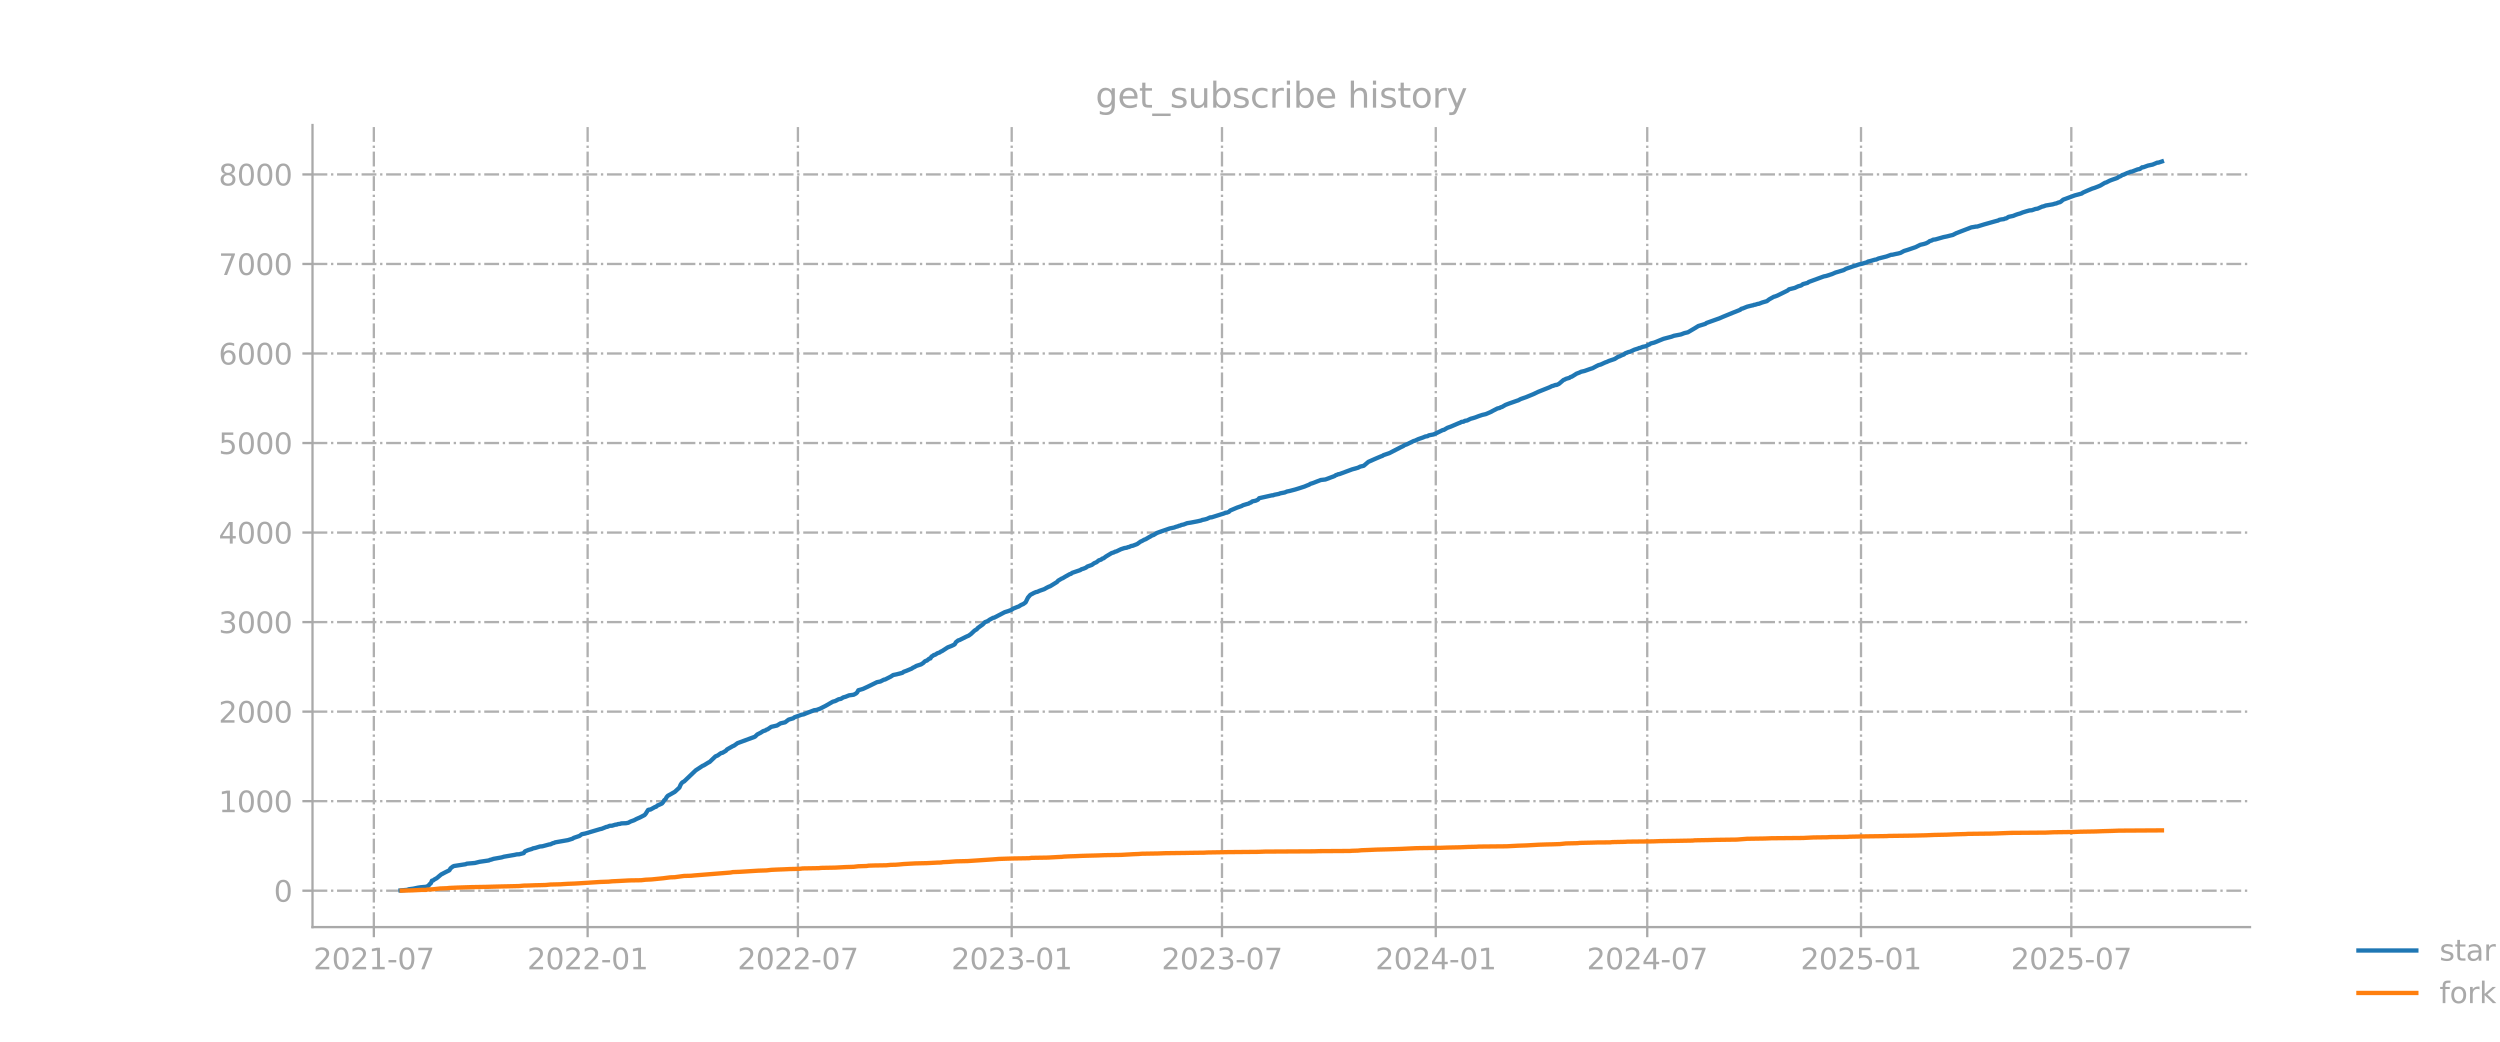 <?xml version="1.0" encoding="utf-8" standalone="no"?>
<!DOCTYPE svg PUBLIC "-//W3C//DTD SVG 1.1//EN"
  "http://www.w3.org/Graphics/SVG/1.1/DTD/svg11.dtd">
<svg xmlns:xlink="http://www.w3.org/1999/xlink" width="864pt" height="360pt" viewBox="0 0 864 360" xmlns="http://www.w3.org/2000/svg" version="1.1">
 <defs>
  <style type="text/css">*{stroke-linejoin: round; stroke-linecap: butt}</style>
 </defs>
 <g id="figure_1">
  <g id="patch_1">
   <path d="M 0 360 
L 864 360 
L 864 0 
L 0 0 
L 0 360 
z
" style="fill: none; opacity: 0"/>
  </g>
  <g id="axes_1">
   <g id="patch_2">
    <path d="M 108 320.4 
L 777.6 320.4 
L 777.6 43.2 
L 108 43.2 
L 108 320.4 
z
" style="fill: none; opacity: 0"/>
   </g>
   <g id="matplotlib.axis_1">
    <g id="xtick_1">
     <g id="line2d_1">
      <path d="M 129.201 320.4 
L 129.201 43.2 
" clip-path="url(#pd877fe8c77)" style="fill: none; stroke-dasharray: 5.12,1.28,0.8,1.28; stroke-dashoffset: 0; stroke: #b0b0b0; stroke-width: 0.8"/>
     </g>
     <g id="line2d_2">
      <defs>
       <path id="mc9169c71c5" d="M 0 0 
L 0 3.5 
" style="stroke: #a9a9a9; stroke-width: 0.8"/>
      </defs>
      <g>
       <use xlink:href="#mc9169c71c5" x="129.201" y="320.4" style="fill: #a9a9a9; stroke: #a9a9a9; stroke-width: 0.8"/>
      </g>
     </g>
     <g id="text_1">
      <!-- 2021-07 -->
      <g style="fill: #a9a9a9" transform="translate(108.31 334.998) scale(0.1 -0.1)">
       <defs>
        <path id="DejaVuSans-32" d="M 1228 531 
L 3431 531 
L 3431 0 
L 469 0 
L 469 531 
Q 828 903 1448 1529 
Q 2069 2156 2228 2338 
Q 2531 2678 2651 2914 
Q 2772 3150 2772 3378 
Q 2772 3750 2511 3984 
Q 2250 4219 1831 4219 
Q 1534 4219 1204 4116 
Q 875 4013 500 3803 
L 500 4441 
Q 881 4594 1212 4672 
Q 1544 4750 1819 4750 
Q 2544 4750 2975 4387 
Q 3406 4025 3406 3419 
Q 3406 3131 3298 2873 
Q 3191 2616 2906 2266 
Q 2828 2175 2409 1742 
Q 1991 1309 1228 531 
z
" transform="scale(0.016)"/>
        <path id="DejaVuSans-30" d="M 2034 4250 
Q 1547 4250 1301 3770 
Q 1056 3291 1056 2328 
Q 1056 1369 1301 889 
Q 1547 409 2034 409 
Q 2525 409 2770 889 
Q 3016 1369 3016 2328 
Q 3016 3291 2770 3770 
Q 2525 4250 2034 4250 
z
M 2034 4750 
Q 2819 4750 3233 4129 
Q 3647 3509 3647 2328 
Q 3647 1150 3233 529 
Q 2819 -91 2034 -91 
Q 1250 -91 836 529 
Q 422 1150 422 2328 
Q 422 3509 836 4129 
Q 1250 4750 2034 4750 
z
" transform="scale(0.016)"/>
        <path id="DejaVuSans-31" d="M 794 531 
L 1825 531 
L 1825 4091 
L 703 3866 
L 703 4441 
L 1819 4666 
L 2450 4666 
L 2450 531 
L 3481 531 
L 3481 0 
L 794 0 
L 794 531 
z
" transform="scale(0.016)"/>
        <path id="DejaVuSans-2d" d="M 313 2009 
L 1997 2009 
L 1997 1497 
L 313 1497 
L 313 2009 
z
" transform="scale(0.016)"/>
        <path id="DejaVuSans-37" d="M 525 4666 
L 3525 4666 
L 3525 4397 
L 1831 0 
L 1172 0 
L 2766 4134 
L 525 4134 
L 525 4666 
z
" transform="scale(0.016)"/>
       </defs>
       <use xlink:href="#DejaVuSans-32"/>
       <use xlink:href="#DejaVuSans-30" transform="translate(63.623 0)"/>
       <use xlink:href="#DejaVuSans-32" transform="translate(127.246 0)"/>
       <use xlink:href="#DejaVuSans-31" transform="translate(190.869 0)"/>
       <use xlink:href="#DejaVuSans-2d" transform="translate(254.492 0)"/>
       <use xlink:href="#DejaVuSans-30" transform="translate(290.576 0)"/>
       <use xlink:href="#DejaVuSans-37" transform="translate(354.199 0)"/>
      </g>
     </g>
    </g>
    <g id="xtick_2">
     <g id="line2d_3">
      <path d="M 203.084 320.4 
L 203.084 43.2 
" clip-path="url(#pd877fe8c77)" style="fill: none; stroke-dasharray: 5.12,1.28,0.8,1.28; stroke-dashoffset: 0; stroke: #b0b0b0; stroke-width: 0.8"/>
     </g>
     <g id="line2d_4">
      <g>
       <use xlink:href="#mc9169c71c5" x="203.084" y="320.4" style="fill: #a9a9a9; stroke: #a9a9a9; stroke-width: 0.8"/>
      </g>
     </g>
     <g id="text_2">
      <!-- 2022-01 -->
      <g style="fill: #a9a9a9" transform="translate(182.192 334.998) scale(0.1 -0.1)">
       <use xlink:href="#DejaVuSans-32"/>
       <use xlink:href="#DejaVuSans-30" transform="translate(63.623 0)"/>
       <use xlink:href="#DejaVuSans-32" transform="translate(127.246 0)"/>
       <use xlink:href="#DejaVuSans-32" transform="translate(190.869 0)"/>
       <use xlink:href="#DejaVuSans-2d" transform="translate(254.492 0)"/>
       <use xlink:href="#DejaVuSans-30" transform="translate(290.576 0)"/>
       <use xlink:href="#DejaVuSans-31" transform="translate(354.199 0)"/>
      </g>
     </g>
    </g>
    <g id="xtick_3">
     <g id="line2d_5">
      <path d="M 275.761 320.4 
L 275.761 43.2 
" clip-path="url(#pd877fe8c77)" style="fill: none; stroke-dasharray: 5.12,1.28,0.8,1.28; stroke-dashoffset: 0; stroke: #b0b0b0; stroke-width: 0.8"/>
     </g>
     <g id="line2d_6">
      <g>
       <use xlink:href="#mc9169c71c5" x="275.761" y="320.4" style="fill: #a9a9a9; stroke: #a9a9a9; stroke-width: 0.8"/>
      </g>
     </g>
     <g id="text_3">
      <!-- 2022-07 -->
      <g style="fill: #a9a9a9" transform="translate(254.87 334.998) scale(0.1 -0.1)">
       <use xlink:href="#DejaVuSans-32"/>
       <use xlink:href="#DejaVuSans-30" transform="translate(63.623 0)"/>
       <use xlink:href="#DejaVuSans-32" transform="translate(127.246 0)"/>
       <use xlink:href="#DejaVuSans-32" transform="translate(190.869 0)"/>
       <use xlink:href="#DejaVuSans-2d" transform="translate(254.492 0)"/>
       <use xlink:href="#DejaVuSans-30" transform="translate(290.576 0)"/>
       <use xlink:href="#DejaVuSans-37" transform="translate(354.199 0)"/>
      </g>
     </g>
    </g>
    <g id="xtick_4">
     <g id="line2d_7">
      <path d="M 349.644 320.4 
L 349.644 43.2 
" clip-path="url(#pd877fe8c77)" style="fill: none; stroke-dasharray: 5.12,1.28,0.8,1.28; stroke-dashoffset: 0; stroke: #b0b0b0; stroke-width: 0.8"/>
     </g>
     <g id="line2d_8">
      <g>
       <use xlink:href="#mc9169c71c5" x="349.644" y="320.4" style="fill: #a9a9a9; stroke: #a9a9a9; stroke-width: 0.8"/>
      </g>
     </g>
     <g id="text_4">
      <!-- 2023-01 -->
      <g style="fill: #a9a9a9" transform="translate(328.752 334.998) scale(0.1 -0.1)">
       <defs>
        <path id="DejaVuSans-33" d="M 2597 2516 
Q 3050 2419 3304 2112 
Q 3559 1806 3559 1356 
Q 3559 666 3084 287 
Q 2609 -91 1734 -91 
Q 1441 -91 1130 -33 
Q 819 25 488 141 
L 488 750 
Q 750 597 1062 519 
Q 1375 441 1716 441 
Q 2309 441 2620 675 
Q 2931 909 2931 1356 
Q 2931 1769 2642 2001 
Q 2353 2234 1838 2234 
L 1294 2234 
L 1294 2753 
L 1863 2753 
Q 2328 2753 2575 2939 
Q 2822 3125 2822 3475 
Q 2822 3834 2567 4026 
Q 2313 4219 1838 4219 
Q 1578 4219 1281 4162 
Q 984 4106 628 3988 
L 628 4550 
Q 988 4650 1302 4700 
Q 1616 4750 1894 4750 
Q 2613 4750 3031 4423 
Q 3450 4097 3450 3541 
Q 3450 3153 3228 2886 
Q 3006 2619 2597 2516 
z
" transform="scale(0.016)"/>
       </defs>
       <use xlink:href="#DejaVuSans-32"/>
       <use xlink:href="#DejaVuSans-30" transform="translate(63.623 0)"/>
       <use xlink:href="#DejaVuSans-32" transform="translate(127.246 0)"/>
       <use xlink:href="#DejaVuSans-33" transform="translate(190.869 0)"/>
       <use xlink:href="#DejaVuSans-2d" transform="translate(254.492 0)"/>
       <use xlink:href="#DejaVuSans-30" transform="translate(290.576 0)"/>
       <use xlink:href="#DejaVuSans-31" transform="translate(354.199 0)"/>
      </g>
     </g>
    </g>
    <g id="xtick_5">
     <g id="line2d_9">
      <path d="M 422.322 320.4 
L 422.322 43.2 
" clip-path="url(#pd877fe8c77)" style="fill: none; stroke-dasharray: 5.12,1.28,0.8,1.28; stroke-dashoffset: 0; stroke: #b0b0b0; stroke-width: 0.8"/>
     </g>
     <g id="line2d_10">
      <g>
       <use xlink:href="#mc9169c71c5" x="422.322" y="320.4" style="fill: #a9a9a9; stroke: #a9a9a9; stroke-width: 0.8"/>
      </g>
     </g>
     <g id="text_5">
      <!-- 2023-07 -->
      <g style="fill: #a9a9a9" transform="translate(401.43 334.998) scale(0.1 -0.1)">
       <use xlink:href="#DejaVuSans-32"/>
       <use xlink:href="#DejaVuSans-30" transform="translate(63.623 0)"/>
       <use xlink:href="#DejaVuSans-32" transform="translate(127.246 0)"/>
       <use xlink:href="#DejaVuSans-33" transform="translate(190.869 0)"/>
       <use xlink:href="#DejaVuSans-2d" transform="translate(254.492 0)"/>
       <use xlink:href="#DejaVuSans-30" transform="translate(290.576 0)"/>
       <use xlink:href="#DejaVuSans-37" transform="translate(354.199 0)"/>
      </g>
     </g>
    </g>
    <g id="xtick_6">
     <g id="line2d_11">
      <path d="M 496.204 320.4 
L 496.204 43.2 
" clip-path="url(#pd877fe8c77)" style="fill: none; stroke-dasharray: 5.12,1.28,0.8,1.28; stroke-dashoffset: 0; stroke: #b0b0b0; stroke-width: 0.8"/>
     </g>
     <g id="line2d_12">
      <g>
       <use xlink:href="#mc9169c71c5" x="496.204" y="320.4" style="fill: #a9a9a9; stroke: #a9a9a9; stroke-width: 0.8"/>
      </g>
     </g>
     <g id="text_6">
      <!-- 2024-01 -->
      <g style="fill: #a9a9a9" transform="translate(475.313 334.998) scale(0.1 -0.1)">
       <defs>
        <path id="DejaVuSans-34" d="M 2419 4116 
L 825 1625 
L 2419 1625 
L 2419 4116 
z
M 2253 4666 
L 3047 4666 
L 3047 1625 
L 3713 1625 
L 3713 1100 
L 3047 1100 
L 3047 0 
L 2419 0 
L 2419 1100 
L 313 1100 
L 313 1709 
L 2253 4666 
z
" transform="scale(0.016)"/>
       </defs>
       <use xlink:href="#DejaVuSans-32"/>
       <use xlink:href="#DejaVuSans-30" transform="translate(63.623 0)"/>
       <use xlink:href="#DejaVuSans-32" transform="translate(127.246 0)"/>
       <use xlink:href="#DejaVuSans-34" transform="translate(190.869 0)"/>
       <use xlink:href="#DejaVuSans-2d" transform="translate(254.492 0)"/>
       <use xlink:href="#DejaVuSans-30" transform="translate(290.576 0)"/>
       <use xlink:href="#DejaVuSans-31" transform="translate(354.199 0)"/>
      </g>
     </g>
    </g>
    <g id="xtick_7">
     <g id="line2d_13">
      <path d="M 569.284 320.4 
L 569.284 43.2 
" clip-path="url(#pd877fe8c77)" style="fill: none; stroke-dasharray: 5.12,1.28,0.8,1.28; stroke-dashoffset: 0; stroke: #b0b0b0; stroke-width: 0.8"/>
     </g>
     <g id="line2d_14">
      <g>
       <use xlink:href="#mc9169c71c5" x="569.284" y="320.4" style="fill: #a9a9a9; stroke: #a9a9a9; stroke-width: 0.8"/>
      </g>
     </g>
     <g id="text_7">
      <!-- 2024-07 -->
      <g style="fill: #a9a9a9" transform="translate(548.392 334.998) scale(0.1 -0.1)">
       <use xlink:href="#DejaVuSans-32"/>
       <use xlink:href="#DejaVuSans-30" transform="translate(63.623 0)"/>
       <use xlink:href="#DejaVuSans-32" transform="translate(127.246 0)"/>
       <use xlink:href="#DejaVuSans-34" transform="translate(190.869 0)"/>
       <use xlink:href="#DejaVuSans-2d" transform="translate(254.492 0)"/>
       <use xlink:href="#DejaVuSans-30" transform="translate(290.576 0)"/>
       <use xlink:href="#DejaVuSans-37" transform="translate(354.199 0)"/>
      </g>
     </g>
    </g>
    <g id="xtick_8">
     <g id="line2d_15">
      <path d="M 643.166 320.4 
L 643.166 43.2 
" clip-path="url(#pd877fe8c77)" style="fill: none; stroke-dasharray: 5.12,1.28,0.8,1.28; stroke-dashoffset: 0; stroke: #b0b0b0; stroke-width: 0.8"/>
     </g>
     <g id="line2d_16">
      <g>
       <use xlink:href="#mc9169c71c5" x="643.166" y="320.4" style="fill: #a9a9a9; stroke: #a9a9a9; stroke-width: 0.8"/>
      </g>
     </g>
     <g id="text_8">
      <!-- 2025-01 -->
      <g style="fill: #a9a9a9" transform="translate(622.275 334.998) scale(0.1 -0.1)">
       <defs>
        <path id="DejaVuSans-35" d="M 691 4666 
L 3169 4666 
L 3169 4134 
L 1269 4134 
L 1269 2991 
Q 1406 3038 1543 3061 
Q 1681 3084 1819 3084 
Q 2600 3084 3056 2656 
Q 3513 2228 3513 1497 
Q 3513 744 3044 326 
Q 2575 -91 1722 -91 
Q 1428 -91 1123 -41 
Q 819 9 494 109 
L 494 744 
Q 775 591 1075 516 
Q 1375 441 1709 441 
Q 2250 441 2565 725 
Q 2881 1009 2881 1497 
Q 2881 1984 2565 2268 
Q 2250 2553 1709 2553 
Q 1456 2553 1204 2497 
Q 953 2441 691 2322 
L 691 4666 
z
" transform="scale(0.016)"/>
       </defs>
       <use xlink:href="#DejaVuSans-32"/>
       <use xlink:href="#DejaVuSans-30" transform="translate(63.623 0)"/>
       <use xlink:href="#DejaVuSans-32" transform="translate(127.246 0)"/>
       <use xlink:href="#DejaVuSans-35" transform="translate(190.869 0)"/>
       <use xlink:href="#DejaVuSans-2d" transform="translate(254.492 0)"/>
       <use xlink:href="#DejaVuSans-30" transform="translate(290.576 0)"/>
       <use xlink:href="#DejaVuSans-31" transform="translate(354.199 0)"/>
      </g>
     </g>
    </g>
    <g id="xtick_9">
     <g id="line2d_17">
      <path d="M 715.844 320.4 
L 715.844 43.2 
" clip-path="url(#pd877fe8c77)" style="fill: none; stroke-dasharray: 5.12,1.28,0.8,1.28; stroke-dashoffset: 0; stroke: #b0b0b0; stroke-width: 0.8"/>
     </g>
     <g id="line2d_18">
      <g>
       <use xlink:href="#mc9169c71c5" x="715.844" y="320.4" style="fill: #a9a9a9; stroke: #a9a9a9; stroke-width: 0.8"/>
      </g>
     </g>
     <g id="text_9">
      <!-- 2025-07 -->
      <g style="fill: #a9a9a9" transform="translate(694.952 334.998) scale(0.1 -0.1)">
       <use xlink:href="#DejaVuSans-32"/>
       <use xlink:href="#DejaVuSans-30" transform="translate(63.623 0)"/>
       <use xlink:href="#DejaVuSans-32" transform="translate(127.246 0)"/>
       <use xlink:href="#DejaVuSans-35" transform="translate(190.869 0)"/>
       <use xlink:href="#DejaVuSans-2d" transform="translate(254.492 0)"/>
       <use xlink:href="#DejaVuSans-30" transform="translate(290.576 0)"/>
       <use xlink:href="#DejaVuSans-37" transform="translate(354.199 0)"/>
      </g>
     </g>
    </g>
   </g>
   <g id="matplotlib.axis_2">
    <g id="ytick_1">
     <g id="line2d_19">
      <path d="M 108 307.831 
L 777.6 307.831 
" clip-path="url(#pd877fe8c77)" style="fill: none; stroke-dasharray: 5.12,1.28,0.8,1.28; stroke-dashoffset: 0; stroke: #b0b0b0; stroke-width: 0.8"/>
     </g>
     <g id="line2d_20">
      <defs>
       <path id="md6ef0b5e01" d="M 0 0 
L -3.5 0 
" style="stroke: #a9a9a9; stroke-width: 0.8"/>
      </defs>
      <g>
       <use xlink:href="#md6ef0b5e01" x="108" y="307.831" style="fill: #a9a9a9; stroke: #a9a9a9; stroke-width: 0.8"/>
      </g>
     </g>
     <g id="text_10">
      <!-- 0 -->
      <g style="fill: #a9a9a9" transform="translate(94.638 311.63) scale(0.1 -0.1)">
       <use xlink:href="#DejaVuSans-30"/>
      </g>
     </g>
    </g>
    <g id="ytick_2">
     <g id="line2d_21">
      <path d="M 108 276.888 
L 777.6 276.888 
" clip-path="url(#pd877fe8c77)" style="fill: none; stroke-dasharray: 5.12,1.28,0.8,1.28; stroke-dashoffset: 0; stroke: #b0b0b0; stroke-width: 0.8"/>
     </g>
     <g id="line2d_22">
      <g>
       <use xlink:href="#md6ef0b5e01" x="108" y="276.888" style="fill: #a9a9a9; stroke: #a9a9a9; stroke-width: 0.8"/>
      </g>
     </g>
     <g id="text_11">
      <!-- 1000 -->
      <g style="fill: #a9a9a9" transform="translate(75.55 280.687) scale(0.1 -0.1)">
       <use xlink:href="#DejaVuSans-31"/>
       <use xlink:href="#DejaVuSans-30" transform="translate(63.623 0)"/>
       <use xlink:href="#DejaVuSans-30" transform="translate(127.246 0)"/>
       <use xlink:href="#DejaVuSans-30" transform="translate(190.869 0)"/>
      </g>
     </g>
    </g>
    <g id="ytick_3">
     <g id="line2d_23">
      <path d="M 108 245.945 
L 777.6 245.945 
" clip-path="url(#pd877fe8c77)" style="fill: none; stroke-dasharray: 5.12,1.28,0.8,1.28; stroke-dashoffset: 0; stroke: #b0b0b0; stroke-width: 0.8"/>
     </g>
     <g id="line2d_24">
      <g>
       <use xlink:href="#md6ef0b5e01" x="108" y="245.945" style="fill: #a9a9a9; stroke: #a9a9a9; stroke-width: 0.8"/>
      </g>
     </g>
     <g id="text_12">
      <!-- 2000 -->
      <g style="fill: #a9a9a9" transform="translate(75.55 249.744) scale(0.1 -0.1)">
       <use xlink:href="#DejaVuSans-32"/>
       <use xlink:href="#DejaVuSans-30" transform="translate(63.623 0)"/>
       <use xlink:href="#DejaVuSans-30" transform="translate(127.246 0)"/>
       <use xlink:href="#DejaVuSans-30" transform="translate(190.869 0)"/>
      </g>
     </g>
    </g>
    <g id="ytick_4">
     <g id="line2d_25">
      <path d="M 108 215.002 
L 777.6 215.002 
" clip-path="url(#pd877fe8c77)" style="fill: none; stroke-dasharray: 5.12,1.28,0.8,1.28; stroke-dashoffset: 0; stroke: #b0b0b0; stroke-width: 0.8"/>
     </g>
     <g id="line2d_26">
      <g>
       <use xlink:href="#md6ef0b5e01" x="108" y="215.002" style="fill: #a9a9a9; stroke: #a9a9a9; stroke-width: 0.8"/>
      </g>
     </g>
     <g id="text_13">
      <!-- 3000 -->
      <g style="fill: #a9a9a9" transform="translate(75.55 218.801) scale(0.1 -0.1)">
       <use xlink:href="#DejaVuSans-33"/>
       <use xlink:href="#DejaVuSans-30" transform="translate(63.623 0)"/>
       <use xlink:href="#DejaVuSans-30" transform="translate(127.246 0)"/>
       <use xlink:href="#DejaVuSans-30" transform="translate(190.869 0)"/>
      </g>
     </g>
    </g>
    <g id="ytick_5">
     <g id="line2d_27">
      <path d="M 108 184.059 
L 777.6 184.059 
" clip-path="url(#pd877fe8c77)" style="fill: none; stroke-dasharray: 5.12,1.28,0.8,1.28; stroke-dashoffset: 0; stroke: #b0b0b0; stroke-width: 0.8"/>
     </g>
     <g id="line2d_28">
      <g>
       <use xlink:href="#md6ef0b5e01" x="108" y="184.059" style="fill: #a9a9a9; stroke: #a9a9a9; stroke-width: 0.8"/>
      </g>
     </g>
     <g id="text_14">
      <!-- 4000 -->
      <g style="fill: #a9a9a9" transform="translate(75.55 187.858) scale(0.1 -0.1)">
       <use xlink:href="#DejaVuSans-34"/>
       <use xlink:href="#DejaVuSans-30" transform="translate(63.623 0)"/>
       <use xlink:href="#DejaVuSans-30" transform="translate(127.246 0)"/>
       <use xlink:href="#DejaVuSans-30" transform="translate(190.869 0)"/>
      </g>
     </g>
    </g>
    <g id="ytick_6">
     <g id="line2d_29">
      <path d="M 108 153.116 
L 777.6 153.116 
" clip-path="url(#pd877fe8c77)" style="fill: none; stroke-dasharray: 5.12,1.28,0.8,1.28; stroke-dashoffset: 0; stroke: #b0b0b0; stroke-width: 0.8"/>
     </g>
     <g id="line2d_30">
      <g>
       <use xlink:href="#md6ef0b5e01" x="108" y="153.116" style="fill: #a9a9a9; stroke: #a9a9a9; stroke-width: 0.8"/>
      </g>
     </g>
     <g id="text_15">
      <!-- 5000 -->
      <g style="fill: #a9a9a9" transform="translate(75.55 156.915) scale(0.1 -0.1)">
       <use xlink:href="#DejaVuSans-35"/>
       <use xlink:href="#DejaVuSans-30" transform="translate(63.623 0)"/>
       <use xlink:href="#DejaVuSans-30" transform="translate(127.246 0)"/>
       <use xlink:href="#DejaVuSans-30" transform="translate(190.869 0)"/>
      </g>
     </g>
    </g>
    <g id="ytick_7">
     <g id="line2d_31">
      <path d="M 108 122.173 
L 777.6 122.173 
" clip-path="url(#pd877fe8c77)" style="fill: none; stroke-dasharray: 5.12,1.28,0.8,1.28; stroke-dashoffset: 0; stroke: #b0b0b0; stroke-width: 0.8"/>
     </g>
     <g id="line2d_32">
      <g>
       <use xlink:href="#md6ef0b5e01" x="108" y="122.173" style="fill: #a9a9a9; stroke: #a9a9a9; stroke-width: 0.8"/>
      </g>
     </g>
     <g id="text_16">
      <!-- 6000 -->
      <g style="fill: #a9a9a9" transform="translate(75.55 125.972) scale(0.1 -0.1)">
       <defs>
        <path id="DejaVuSans-36" d="M 2113 2584 
Q 1688 2584 1439 2293 
Q 1191 2003 1191 1497 
Q 1191 994 1439 701 
Q 1688 409 2113 409 
Q 2538 409 2786 701 
Q 3034 994 3034 1497 
Q 3034 2003 2786 2293 
Q 2538 2584 2113 2584 
z
M 3366 4563 
L 3366 3988 
Q 3128 4100 2886 4159 
Q 2644 4219 2406 4219 
Q 1781 4219 1451 3797 
Q 1122 3375 1075 2522 
Q 1259 2794 1537 2939 
Q 1816 3084 2150 3084 
Q 2853 3084 3261 2657 
Q 3669 2231 3669 1497 
Q 3669 778 3244 343 
Q 2819 -91 2113 -91 
Q 1303 -91 875 529 
Q 447 1150 447 2328 
Q 447 3434 972 4092 
Q 1497 4750 2381 4750 
Q 2619 4750 2861 4703 
Q 3103 4656 3366 4563 
z
" transform="scale(0.016)"/>
       </defs>
       <use xlink:href="#DejaVuSans-36"/>
       <use xlink:href="#DejaVuSans-30" transform="translate(63.623 0)"/>
       <use xlink:href="#DejaVuSans-30" transform="translate(127.246 0)"/>
       <use xlink:href="#DejaVuSans-30" transform="translate(190.869 0)"/>
      </g>
     </g>
    </g>
    <g id="ytick_8">
     <g id="line2d_33">
      <path d="M 108 91.23 
L 777.6 91.23 
" clip-path="url(#pd877fe8c77)" style="fill: none; stroke-dasharray: 5.12,1.28,0.8,1.28; stroke-dashoffset: 0; stroke: #b0b0b0; stroke-width: 0.8"/>
     </g>
     <g id="line2d_34">
      <g>
       <use xlink:href="#md6ef0b5e01" x="108" y="91.23" style="fill: #a9a9a9; stroke: #a9a9a9; stroke-width: 0.8"/>
      </g>
     </g>
     <g id="text_17">
      <!-- 7000 -->
      <g style="fill: #a9a9a9" transform="translate(75.55 95.029) scale(0.1 -0.1)">
       <use xlink:href="#DejaVuSans-37"/>
       <use xlink:href="#DejaVuSans-30" transform="translate(63.623 0)"/>
       <use xlink:href="#DejaVuSans-30" transform="translate(127.246 0)"/>
       <use xlink:href="#DejaVuSans-30" transform="translate(190.869 0)"/>
      </g>
     </g>
    </g>
    <g id="ytick_9">
     <g id="line2d_35">
      <path d="M 108 60.287 
L 777.6 60.287 
" clip-path="url(#pd877fe8c77)" style="fill: none; stroke-dasharray: 5.12,1.28,0.8,1.28; stroke-dashoffset: 0; stroke: #b0b0b0; stroke-width: 0.8"/>
     </g>
     <g id="line2d_36">
      <g>
       <use xlink:href="#md6ef0b5e01" x="108" y="60.287" style="fill: #a9a9a9; stroke: #a9a9a9; stroke-width: 0.8"/>
      </g>
     </g>
     <g id="text_18">
      <!-- 8000 -->
      <g style="fill: #a9a9a9" transform="translate(75.55 64.086) scale(0.1 -0.1)">
       <defs>
        <path id="DejaVuSans-38" d="M 2034 2216 
Q 1584 2216 1326 1975 
Q 1069 1734 1069 1313 
Q 1069 891 1326 650 
Q 1584 409 2034 409 
Q 2484 409 2743 651 
Q 3003 894 3003 1313 
Q 3003 1734 2745 1975 
Q 2488 2216 2034 2216 
z
M 1403 2484 
Q 997 2584 770 2862 
Q 544 3141 544 3541 
Q 544 4100 942 4425 
Q 1341 4750 2034 4750 
Q 2731 4750 3128 4425 
Q 3525 4100 3525 3541 
Q 3525 3141 3298 2862 
Q 3072 2584 2669 2484 
Q 3125 2378 3379 2068 
Q 3634 1759 3634 1313 
Q 3634 634 3220 271 
Q 2806 -91 2034 -91 
Q 1263 -91 848 271 
Q 434 634 434 1313 
Q 434 1759 690 2068 
Q 947 2378 1403 2484 
z
M 1172 3481 
Q 1172 3119 1398 2916 
Q 1625 2713 2034 2713 
Q 2441 2713 2670 2916 
Q 2900 3119 2900 3481 
Q 2900 3844 2670 4047 
Q 2441 4250 2034 4250 
Q 1625 4250 1398 4047 
Q 1172 3844 1172 3481 
z
" transform="scale(0.016)"/>
       </defs>
       <use xlink:href="#DejaVuSans-38"/>
       <use xlink:href="#DejaVuSans-30" transform="translate(63.623 0)"/>
       <use xlink:href="#DejaVuSans-30" transform="translate(127.246 0)"/>
       <use xlink:href="#DejaVuSans-30" transform="translate(190.869 0)"/>
      </g>
     </g>
    </g>
   </g>
   <g id="line2d_37">
    <path d="M 138.436 307.738 
L 140.846 307.522 
L 141.247 307.336 
L 142.853 307.119 
L 144.459 306.779 
L 145.262 306.655 
L 147.27 306.469 
L 148.073 306.129 
L 148.475 305.572 
L 148.876 305.294 
L 149.278 304.365 
L 149.679 304.303 
L 150.081 303.963 
L 150.884 303.53 
L 152.49 302.199 
L 154.096 301.364 
L 155.301 300.776 
L 155.702 300.095 
L 156.505 299.476 
L 156.907 299.291 
L 160.922 298.672 
L 161.324 298.486 
L 164.135 298.239 
L 165.741 297.836 
L 168.953 297.372 
L 169.355 297.156 
L 169.756 297.094 
L 170.559 296.815 
L 173.37 296.32 
L 174.173 296.073 
L 177.787 295.454 
L 178.59 295.268 
L 179.393 295.237 
L 180.999 294.835 
L 181.401 294.247 
L 182.605 293.752 
L 183.81 293.411 
L 184.211 293.195 
L 185.014 293.04 
L 186.621 292.545 
L 187.424 292.483 
L 188.227 292.267 
L 189.833 291.833 
L 190.234 291.802 
L 191.037 291.4 
L 191.439 291.338 
L 191.841 291.122 
L 196.257 290.348 
L 197.864 289.853 
L 198.265 289.575 
L 200.273 288.894 
L 201.076 288.306 
L 202.28 288.058 
L 207.5 286.511 
L 207.902 286.449 
L 209.508 285.8 
L 209.91 285.738 
L 210.713 285.397 
L 211.516 285.366 
L 212.72 284.995 
L 213.122 284.995 
L 213.523 284.809 
L 214.327 284.717 
L 214.728 284.562 
L 216.334 284.5 
L 217.137 284.345 
L 217.94 283.912 
L 219.145 283.479 
L 219.948 283.046 
L 221.153 282.52 
L 222.759 281.684 
L 223.16 281.22 
L 223.963 279.92 
L 224.365 279.797 
L 224.766 279.797 
L 226.373 278.899 
L 226.774 278.806 
L 227.176 278.404 
L 227.979 278.064 
L 228.782 277.692 
L 229.183 277.197 
L 229.585 276.517 
L 229.986 276.238 
L 230.388 275.495 
L 230.789 275.031 
L 233.199 273.67 
L 234.805 272.185 
L 235.206 271.225 
L 235.608 270.606 
L 236.009 270.266 
L 236.411 270.08 
L 239.623 267.017 
L 240.426 266.244 
L 242.835 264.665 
L 243.237 264.511 
L 244.843 263.521 
L 245.245 263.335 
L 247.252 261.416 
L 248.055 261.076 
L 248.859 260.488 
L 249.26 260.241 
L 249.662 260.179 
L 250.866 259.467 
L 251.268 259.003 
L 253.275 257.858 
L 253.677 257.703 
L 254.882 256.837 
L 260.905 254.609 
L 261.708 253.835 
L 262.912 253.217 
L 263.715 252.69 
L 264.518 252.443 
L 264.92 252.164 
L 265.321 252.041 
L 266.526 251.205 
L 268.534 250.741 
L 269.738 249.998 
L 270.943 249.72 
L 271.344 249.627 
L 272.549 248.699 
L 274.155 248.235 
L 274.557 247.894 
L 276.966 247.028 
L 277.769 246.873 
L 278.572 246.533 
L 281.383 245.45 
L 282.186 245.357 
L 283.391 244.924 
L 285.398 243.903 
L 287.807 242.51 
L 288.611 242.294 
L 289.815 241.675 
L 290.618 241.52 
L 291.421 241.025 
L 292.224 240.808 
L 293.429 240.313 
L 295.035 240.097 
L 295.838 239.663 
L 296.24 239.292 
L 296.641 238.55 
L 298.247 238.085 
L 299.853 237.343 
L 302.263 236.167 
L 303.066 235.765 
L 304.27 235.517 
L 305.475 234.898 
L 305.877 234.836 
L 307.884 233.815 
L 308.687 233.289 
L 309.892 233.042 
L 311.9 232.516 
L 312.301 232.175 
L 313.104 231.897 
L 315.112 231.061 
L 315.513 230.752 
L 315.915 230.597 
L 316.718 230.133 
L 318.324 229.607 
L 319.127 229.081 
L 319.529 228.648 
L 319.93 228.4 
L 320.332 228.307 
L 321.135 227.627 
L 321.536 227.565 
L 321.938 226.884 
L 322.339 226.698 
L 322.741 226.358 
L 323.143 226.296 
L 323.946 225.77 
L 324.749 225.492 
L 325.15 225.182 
L 325.552 225.027 
L 327.559 223.728 
L 328.764 223.264 
L 329.567 222.892 
L 329.969 222.645 
L 330.37 221.933 
L 331.173 221.314 
L 331.575 221.221 
L 333.984 220.015 
L 334.787 219.674 
L 335.59 219.086 
L 336.795 217.941 
L 337.598 217.446 
L 337.999 216.982 
L 339.605 215.837 
L 340.409 215.002 
L 341.212 214.723 
L 342.015 214.166 
L 343.219 213.517 
L 343.621 213.455 
L 347.235 211.567 
L 348.439 211.196 
L 349.644 210.732 
L 350.045 210.391 
L 351.652 209.742 
L 352.053 209.618 
L 352.856 209.092 
L 353.659 208.751 
L 354.462 208.163 
L 355.265 206.523 
L 356.068 205.595 
L 357.273 204.945 
L 358.076 204.605 
L 358.478 204.543 
L 359.281 204.172 
L 360.887 203.615 
L 361.69 203.151 
L 362.493 202.748 
L 362.895 202.625 
L 365.304 201.139 
L 365.705 200.675 
L 366.91 199.964 
L 367.311 199.809 
L 368.114 199.314 
L 369.721 198.416 
L 370.122 198.324 
L 370.524 197.983 
L 373.334 197.024 
L 373.736 196.745 
L 374.539 196.498 
L 375.342 196.158 
L 375.744 195.817 
L 377.35 195.229 
L 378.153 194.641 
L 378.956 194.301 
L 379.759 193.651 
L 380.562 193.404 
L 380.964 193.032 
L 381.365 192.97 
L 382.168 192.352 
L 384.176 191.145 
L 384.979 190.897 
L 385.38 190.65 
L 385.782 190.588 
L 387.388 189.814 
L 388.593 189.412 
L 389.396 189.288 
L 389.797 189.103 
L 390.199 189.041 
L 391.002 188.669 
L 391.404 188.638 
L 393.01 188.02 
L 394.214 187.153 
L 394.616 186.998 
L 395.419 186.534 
L 395.82 186.411 
L 398.23 185.018 
L 398.631 184.925 
L 399.836 184.183 
L 401.04 183.749 
L 401.843 183.471 
L 403.45 182.914 
L 404.253 182.635 
L 405.859 182.295 
L 406.26 182.109 
L 407.063 181.893 
L 407.465 181.707 
L 407.866 181.645 
L 408.268 181.429 
L 409.071 181.274 
L 410.276 180.81 
L 411.48 180.624 
L 413.889 180.16 
L 415.094 179.882 
L 415.496 179.696 
L 416.299 179.541 
L 417.102 179.325 
L 417.905 178.953 
L 418.306 178.799 
L 418.708 178.799 
L 423.125 177.406 
L 423.526 177.189 
L 423.928 177.189 
L 424.731 176.88 
L 425.132 176.447 
L 427.542 175.426 
L 429.148 174.869 
L 429.549 174.621 
L 430.754 174.25 
L 431.557 174.033 
L 431.959 173.755 
L 432.36 173.662 
L 432.762 173.291 
L 433.966 173.043 
L 434.769 172.672 
L 435.171 172.177 
L 439.588 171.187 
L 439.989 171.187 
L 440.391 171.001 
L 441.997 170.691 
L 442.398 170.506 
L 444.005 170.196 
L 444.808 169.856 
L 445.611 169.701 
L 447.618 169.175 
L 448.823 168.804 
L 450.831 168.154 
L 451.634 167.814 
L 452.437 167.504 
L 452.838 167.226 
L 453.641 166.978 
L 456.452 165.895 
L 458.058 165.71 
L 461.271 164.503 
L 461.672 164.193 
L 462.074 164.101 
L 462.475 163.884 
L 462.877 163.853 
L 467.294 162.213 
L 469.301 161.656 
L 470.104 161.254 
L 471.309 160.975 
L 472.915 159.614 
L 474.521 158.902 
L 475.726 158.376 
L 477.332 157.695 
L 477.734 157.572 
L 478.135 157.293 
L 480.143 156.612 
L 484.158 154.539 
L 484.961 154.168 
L 485.363 153.858 
L 486.166 153.58 
L 488.575 152.404 
L 488.977 152.311 
L 490.181 151.754 
L 491.787 151.197 
L 492.59 150.857 
L 493.393 150.733 
L 493.795 150.455 
L 495.401 150.145 
L 496.204 149.805 
L 498.613 148.629 
L 499.015 148.567 
L 500.22 147.856 
L 501.424 147.422 
L 504.235 146.216 
L 504.636 146.092 
L 505.038 145.813 
L 505.841 145.72 
L 506.243 145.442 
L 507.046 145.318 
L 507.849 144.916 
L 508.25 144.73 
L 509.053 144.514 
L 509.856 144.266 
L 511.061 143.802 
L 512.266 143.4 
L 513.47 143.121 
L 515.076 142.44 
L 515.879 142.007 
L 517.486 141.172 
L 518.289 140.986 
L 518.69 140.739 
L 519.092 140.646 
L 520.296 139.934 
L 521.501 139.47 
L 524.312 138.48 
L 524.713 138.356 
L 525.516 137.923 
L 527.524 137.211 
L 529.933 136.221 
L 531.539 135.447 
L 535.555 133.838 
L 536.358 133.436 
L 536.759 133.343 
L 537.562 133.034 
L 537.964 133.034 
L 538.767 132.662 
L 540.373 131.301 
L 540.775 131.177 
L 541.176 130.93 
L 542.381 130.589 
L 542.782 130.28 
L 543.184 130.187 
L 544.388 129.444 
L 544.79 129.166 
L 545.995 128.702 
L 546.396 128.485 
L 547.601 128.207 
L 549.608 127.495 
L 550.411 127.247 
L 551.616 126.598 
L 552.419 126.195 
L 553.222 125.979 
L 554.828 125.236 
L 555.23 125.112 
L 556.033 124.741 
L 558.041 124.06 
L 559.245 123.287 
L 559.647 123.194 
L 560.45 122.792 
L 561.253 122.482 
L 561.654 122.111 
L 562.859 121.647 
L 563.261 121.585 
L 564.867 120.842 
L 566.071 120.471 
L 566.473 120.285 
L 566.874 120.223 
L 567.677 119.883 
L 568.882 119.635 
L 569.685 119.171 
L 570.087 119.017 
L 570.488 118.707 
L 571.693 118.398 
L 572.496 118.088 
L 573.299 117.748 
L 574.905 117.098 
L 577.716 116.356 
L 578.519 116.046 
L 580.125 115.737 
L 580.928 115.582 
L 582.133 115.118 
L 583.337 114.839 
L 585.747 113.416 
L 586.951 112.673 
L 589.36 111.931 
L 589.762 111.621 
L 593.376 110.322 
L 594.179 110.043 
L 595.383 109.517 
L 598.997 108.032 
L 599.8 107.722 
L 601.406 107.073 
L 601.808 106.701 
L 602.209 106.639 
L 603.816 105.99 
L 605.422 105.587 
L 605.823 105.525 
L 606.225 105.34 
L 606.626 105.309 
L 607.429 105.03 
L 607.831 104.999 
L 609.036 104.535 
L 610.642 104.071 
L 611.445 103.452 
L 613.051 102.555 
L 613.452 102.462 
L 614.256 102.153 
L 617.468 100.575 
L 617.869 100.358 
L 618.271 99.987 
L 620.279 99.492 
L 621.483 98.935 
L 622.286 98.718 
L 622.688 98.532 
L 623.089 98.192 
L 624.695 97.759 
L 625.097 97.449 
L 630.317 95.531 
L 631.12 95.376 
L 633.128 94.726 
L 634.332 94.2 
L 637.143 93.365 
L 637.946 92.901 
L 640.757 91.941 
L 642.363 91.415 
L 643.568 91.137 
L 644.772 90.766 
L 645.174 90.673 
L 645.575 90.394 
L 646.378 90.209 
L 647.984 89.744 
L 648.386 89.714 
L 649.189 89.342 
L 652 88.631 
L 653.606 88.043 
L 654.007 88.043 
L 655.212 87.764 
L 656.015 87.609 
L 656.818 87.393 
L 658.023 86.743 
L 659.227 86.372 
L 662.038 85.412 
L 663.644 84.608 
L 664.849 84.329 
L 665.652 84.082 
L 666.455 83.68 
L 666.857 83.339 
L 667.66 83.092 
L 668.061 82.844 
L 668.864 82.751 
L 671.675 81.947 
L 672.88 81.699 
L 674.084 81.39 
L 674.887 81.204 
L 676.092 80.585 
L 681.312 78.574 
L 682.115 78.45 
L 682.918 78.296 
L 683.32 78.296 
L 684.524 77.924 
L 685.729 77.553 
L 689.343 76.532 
L 690.146 76.315 
L 690.547 76.222 
L 690.949 75.975 
L 691.752 75.82 
L 692.555 75.727 
L 692.956 75.511 
L 693.358 75.48 
L 694.161 74.954 
L 695.767 74.613 
L 696.57 74.273 
L 697.373 73.994 
L 698.176 73.778 
L 698.979 73.438 
L 700.184 73.066 
L 701.389 72.726 
L 702.192 72.664 
L 702.995 72.385 
L 703.396 72.231 
L 704.199 72.107 
L 705.806 71.395 
L 706.207 71.333 
L 707.01 71.024 
L 709.419 70.622 
L 710.222 70.374 
L 710.624 70.312 
L 711.427 69.972 
L 711.829 69.91 
L 712.23 69.693 
L 713.033 69.013 
L 717.049 67.527 
L 719.458 66.878 
L 719.859 66.568 
L 721.465 65.856 
L 723.072 65.176 
L 723.875 64.928 
L 725.079 64.464 
L 725.882 64.124 
L 727.488 63.164 
L 727.89 63.072 
L 729.095 62.453 
L 729.898 62.143 
L 731.504 61.586 
L 731.905 61.401 
L 732.307 61.06 
L 732.708 60.967 
L 733.511 60.472 
L 733.913 60.38 
L 735.118 59.823 
L 735.921 59.544 
L 736.322 59.358 
L 736.724 59.328 
L 738.731 58.554 
L 739.534 58.399 
L 740.338 57.811 
L 740.739 57.811 
L 742.345 57.223 
L 743.951 56.883 
L 745.557 56.202 
L 745.959 56.202 
L 747.164 55.8 
L 747.164 55.8 
" clip-path="url(#pd877fe8c77)" style="fill: none; stroke: #1f77b4; stroke-width: 1.5; stroke-linecap: square"/>
   </g>
   <g id="line2d_38">
    <path d="M 138.838 307.8 
L 142.452 307.707 
L 145.664 307.552 
L 147.27 307.552 
L 147.672 307.429 
L 149.679 307.336 
L 152.089 307.057 
L 154.498 306.965 
L 155.301 306.872 
L 158.112 306.748 
L 160.922 306.655 
L 162.93 306.593 
L 168.15 306.5 
L 170.158 306.439 
L 173.771 306.346 
L 175.378 306.315 
L 179.393 306.222 
L 180.999 306.067 
L 182.605 306.036 
L 185.014 305.943 
L 186.621 305.912 
L 188.628 305.851 
L 190.234 305.696 
L 193.848 305.603 
L 194.651 305.541 
L 196.257 305.448 
L 198.667 305.356 
L 200.273 305.263 
L 207.5 304.799 
L 210.311 304.706 
L 211.516 304.582 
L 213.523 304.489 
L 217.539 304.272 
L 221.554 304.211 
L 223.16 304.025 
L 225.168 303.932 
L 229.183 303.53 
L 231.593 303.22 
L 233.199 303.159 
L 236.411 302.725 
L 238.82 302.663 
L 240.025 302.54 
L 241.229 302.447 
L 252.472 301.55 
L 253.275 301.395 
L 255.685 301.302 
L 262.109 300.9 
L 264.92 300.807 
L 266.526 300.621 
L 268.534 300.528 
L 270.943 300.436 
L 272.951 300.343 
L 274.557 300.312 
L 276.564 300.25 
L 277.368 300.126 
L 282.989 300.033 
L 283.792 299.94 
L 288.611 299.848 
L 292.224 299.662 
L 295.035 299.569 
L 296.641 299.383 
L 299.452 299.291 
L 300.255 299.167 
L 302.263 299.105 
L 306.278 299.043 
L 307.884 298.888 
L 309.49 298.857 
L 310.695 298.765 
L 312.301 298.61 
L 316.316 298.393 
L 320.332 298.3 
L 323.946 298.115 
L 325.15 298.084 
L 325.953 297.96 
L 327.961 297.867 
L 328.764 297.805 
L 329.567 297.744 
L 330.37 297.682 
L 334.386 297.589 
L 343.219 297.001 
L 344.022 296.939 
L 345.227 296.846 
L 348.038 296.753 
L 350.045 296.691 
L 355.667 296.599 
L 356.47 296.475 
L 362.091 296.382 
L 366.107 296.165 
L 366.91 296.134 
L 367.713 296.042 
L 369.721 295.949 
L 371.728 295.887 
L 373.736 295.794 
L 375.744 295.732 
L 379.357 295.639 
L 381.767 295.547 
L 387.388 295.454 
L 391.805 295.206 
L 393.411 295.144 
L 394.616 295.051 
L 400.237 294.959 
L 402.646 294.866 
L 409.874 294.773 
L 411.48 294.742 
L 416.299 294.68 
L 417.102 294.618 
L 422.723 294.525 
L 424.329 294.494 
L 434.769 294.402 
L 437.179 294.309 
L 454.043 294.216 
L 456.051 294.154 
L 466.491 294.092 
L 467.294 294.03 
L 469.301 293.968 
L 470.506 293.845 
L 472.915 293.752 
L 475.726 293.628 
L 479.34 293.535 
L 481.347 293.473 
L 484.158 293.381 
L 487.37 293.226 
L 489.378 293.133 
L 490.984 293.102 
L 497.81 293.009 
L 500.22 292.916 
L 504.636 292.824 
L 507.447 292.7 
L 510.258 292.638 
L 511.061 292.576 
L 520.698 292.483 
L 524.713 292.267 
L 527.524 292.174 
L 531.941 291.926 
L 534.752 291.833 
L 536.358 291.802 
L 539.168 291.71 
L 541.176 291.493 
L 545.191 291.4 
L 545.995 291.307 
L 550.01 291.215 
L 552.018 291.153 
L 556.434 291.122 
L 557.238 291.029 
L 561.654 290.936 
L 562.457 290.874 
L 571.291 290.781 
L 573.7 290.689 
L 579.723 290.596 
L 581.33 290.565 
L 584.943 290.503 
L 585.747 290.41 
L 590.966 290.317 
L 592.974 290.255 
L 600.202 290.162 
L 601.406 290.07 
L 602.611 289.977 
L 603.816 289.884 
L 609.839 289.791 
L 612.248 289.698 
L 623.089 289.606 
L 626.703 289.42 
L 631.522 289.358 
L 632.325 289.296 
L 638.348 289.234 
L 639.151 289.172 
L 643.568 289.079 
L 645.174 289.049 
L 652 288.956 
L 652.803 288.894 
L 660.031 288.801 
L 661.637 288.77 
L 665.652 288.677 
L 668.463 288.553 
L 672.88 288.461 
L 675.69 288.337 
L 679.304 288.244 
L 680.107 288.182 
L 688.138 288.089 
L 690.146 288.027 
L 692.555 287.935 
L 694.964 287.842 
L 707.01 287.749 
L 709.821 287.625 
L 716.647 287.532 
L 719.056 287.439 
L 724.276 287.347 
L 726.685 287.254 
L 729.898 287.161 
L 732.307 287.068 
L 747.164 286.975 
L 747.164 286.975 
" clip-path="url(#pd877fe8c77)" style="fill: none; stroke: #ff7f0e; stroke-width: 1.5; stroke-linecap: square"/>
   </g>
   <g id="patch_3">
    <path d="M 108 320.4 
L 108 43.2 
" style="fill: none; stroke: #a9a9a9; stroke-width: 0.8; stroke-linejoin: miter; stroke-linecap: square"/>
   </g>
   <g id="patch_4">
    <path d="M 777.6 320.4 
L 777.6 43.2 
" style="fill: none"/>
   </g>
   <g id="patch_5">
    <path d="M 108 320.4 
L 777.6 320.4 
" style="fill: none; stroke: #a9a9a9; stroke-width: 0.8; stroke-linejoin: miter; stroke-linecap: square"/>
   </g>
   <g id="patch_6">
    <path d="M 108 43.2 
L 777.6 43.2 
" style="fill: none"/>
   </g>
   <g id="text_19">
    <!-- get_subscribe history -->
    <g style="fill: #a9a9a9" transform="translate(378.608 37.2) scale(0.12 -0.12)">
     <defs>
      <path id="DejaVuSans-67" d="M 2906 1791 
Q 2906 2416 2648 2759 
Q 2391 3103 1925 3103 
Q 1463 3103 1205 2759 
Q 947 2416 947 1791 
Q 947 1169 1205 825 
Q 1463 481 1925 481 
Q 2391 481 2648 825 
Q 2906 1169 2906 1791 
z
M 3481 434 
Q 3481 -459 3084 -895 
Q 2688 -1331 1869 -1331 
Q 1566 -1331 1297 -1286 
Q 1028 -1241 775 -1147 
L 775 -588 
Q 1028 -725 1275 -790 
Q 1522 -856 1778 -856 
Q 2344 -856 2625 -561 
Q 2906 -266 2906 331 
L 2906 616 
Q 2728 306 2450 153 
Q 2172 0 1784 0 
Q 1141 0 747 490 
Q 353 981 353 1791 
Q 353 2603 747 3093 
Q 1141 3584 1784 3584 
Q 2172 3584 2450 3431 
Q 2728 3278 2906 2969 
L 2906 3500 
L 3481 3500 
L 3481 434 
z
" transform="scale(0.016)"/>
      <path id="DejaVuSans-65" d="M 3597 1894 
L 3597 1613 
L 953 1613 
Q 991 1019 1311 708 
Q 1631 397 2203 397 
Q 2534 397 2845 478 
Q 3156 559 3463 722 
L 3463 178 
Q 3153 47 2828 -22 
Q 2503 -91 2169 -91 
Q 1331 -91 842 396 
Q 353 884 353 1716 
Q 353 2575 817 3079 
Q 1281 3584 2069 3584 
Q 2775 3584 3186 3129 
Q 3597 2675 3597 1894 
z
M 3022 2063 
Q 3016 2534 2758 2815 
Q 2500 3097 2075 3097 
Q 1594 3097 1305 2825 
Q 1016 2553 972 2059 
L 3022 2063 
z
" transform="scale(0.016)"/>
      <path id="DejaVuSans-74" d="M 1172 4494 
L 1172 3500 
L 2356 3500 
L 2356 3053 
L 1172 3053 
L 1172 1153 
Q 1172 725 1289 603 
Q 1406 481 1766 481 
L 2356 481 
L 2356 0 
L 1766 0 
Q 1100 0 847 248 
Q 594 497 594 1153 
L 594 3053 
L 172 3053 
L 172 3500 
L 594 3500 
L 594 4494 
L 1172 4494 
z
" transform="scale(0.016)"/>
      <path id="DejaVuSans-5f" d="M 3263 -1063 
L 3263 -1509 
L -63 -1509 
L -63 -1063 
L 3263 -1063 
z
" transform="scale(0.016)"/>
      <path id="DejaVuSans-73" d="M 2834 3397 
L 2834 2853 
Q 2591 2978 2328 3040 
Q 2066 3103 1784 3103 
Q 1356 3103 1142 2972 
Q 928 2841 928 2578 
Q 928 2378 1081 2264 
Q 1234 2150 1697 2047 
L 1894 2003 
Q 2506 1872 2764 1633 
Q 3022 1394 3022 966 
Q 3022 478 2636 193 
Q 2250 -91 1575 -91 
Q 1294 -91 989 -36 
Q 684 19 347 128 
L 347 722 
Q 666 556 975 473 
Q 1284 391 1588 391 
Q 1994 391 2212 530 
Q 2431 669 2431 922 
Q 2431 1156 2273 1281 
Q 2116 1406 1581 1522 
L 1381 1569 
Q 847 1681 609 1914 
Q 372 2147 372 2553 
Q 372 3047 722 3315 
Q 1072 3584 1716 3584 
Q 2034 3584 2315 3537 
Q 2597 3491 2834 3397 
z
" transform="scale(0.016)"/>
      <path id="DejaVuSans-75" d="M 544 1381 
L 544 3500 
L 1119 3500 
L 1119 1403 
Q 1119 906 1312 657 
Q 1506 409 1894 409 
Q 2359 409 2629 706 
Q 2900 1003 2900 1516 
L 2900 3500 
L 3475 3500 
L 3475 0 
L 2900 0 
L 2900 538 
Q 2691 219 2414 64 
Q 2138 -91 1772 -91 
Q 1169 -91 856 284 
Q 544 659 544 1381 
z
M 1991 3584 
L 1991 3584 
z
" transform="scale(0.016)"/>
      <path id="DejaVuSans-62" d="M 3116 1747 
Q 3116 2381 2855 2742 
Q 2594 3103 2138 3103 
Q 1681 3103 1420 2742 
Q 1159 2381 1159 1747 
Q 1159 1113 1420 752 
Q 1681 391 2138 391 
Q 2594 391 2855 752 
Q 3116 1113 3116 1747 
z
M 1159 2969 
Q 1341 3281 1617 3432 
Q 1894 3584 2278 3584 
Q 2916 3584 3314 3078 
Q 3713 2572 3713 1747 
Q 3713 922 3314 415 
Q 2916 -91 2278 -91 
Q 1894 -91 1617 61 
Q 1341 213 1159 525 
L 1159 0 
L 581 0 
L 581 4863 
L 1159 4863 
L 1159 2969 
z
" transform="scale(0.016)"/>
      <path id="DejaVuSans-63" d="M 3122 3366 
L 3122 2828 
Q 2878 2963 2633 3030 
Q 2388 3097 2138 3097 
Q 1578 3097 1268 2742 
Q 959 2388 959 1747 
Q 959 1106 1268 751 
Q 1578 397 2138 397 
Q 2388 397 2633 464 
Q 2878 531 3122 666 
L 3122 134 
Q 2881 22 2623 -34 
Q 2366 -91 2075 -91 
Q 1284 -91 818 406 
Q 353 903 353 1747 
Q 353 2603 823 3093 
Q 1294 3584 2113 3584 
Q 2378 3584 2631 3529 
Q 2884 3475 3122 3366 
z
" transform="scale(0.016)"/>
      <path id="DejaVuSans-72" d="M 2631 2963 
Q 2534 3019 2420 3045 
Q 2306 3072 2169 3072 
Q 1681 3072 1420 2755 
Q 1159 2438 1159 1844 
L 1159 0 
L 581 0 
L 581 3500 
L 1159 3500 
L 1159 2956 
Q 1341 3275 1631 3429 
Q 1922 3584 2338 3584 
Q 2397 3584 2469 3576 
Q 2541 3569 2628 3553 
L 2631 2963 
z
" transform="scale(0.016)"/>
      <path id="DejaVuSans-69" d="M 603 3500 
L 1178 3500 
L 1178 0 
L 603 0 
L 603 3500 
z
M 603 4863 
L 1178 4863 
L 1178 4134 
L 603 4134 
L 603 4863 
z
" transform="scale(0.016)"/>
      <path id="DejaVuSans-20" transform="scale(0.016)"/>
      <path id="DejaVuSans-68" d="M 3513 2113 
L 3513 0 
L 2938 0 
L 2938 2094 
Q 2938 2591 2744 2837 
Q 2550 3084 2163 3084 
Q 1697 3084 1428 2787 
Q 1159 2491 1159 1978 
L 1159 0 
L 581 0 
L 581 4863 
L 1159 4863 
L 1159 2956 
Q 1366 3272 1645 3428 
Q 1925 3584 2291 3584 
Q 2894 3584 3203 3211 
Q 3513 2838 3513 2113 
z
" transform="scale(0.016)"/>
      <path id="DejaVuSans-6f" d="M 1959 3097 
Q 1497 3097 1228 2736 
Q 959 2375 959 1747 
Q 959 1119 1226 758 
Q 1494 397 1959 397 
Q 2419 397 2687 759 
Q 2956 1122 2956 1747 
Q 2956 2369 2687 2733 
Q 2419 3097 1959 3097 
z
M 1959 3584 
Q 2709 3584 3137 3096 
Q 3566 2609 3566 1747 
Q 3566 888 3137 398 
Q 2709 -91 1959 -91 
Q 1206 -91 779 398 
Q 353 888 353 1747 
Q 353 2609 779 3096 
Q 1206 3584 1959 3584 
z
" transform="scale(0.016)"/>
      <path id="DejaVuSans-79" d="M 2059 -325 
Q 1816 -950 1584 -1140 
Q 1353 -1331 966 -1331 
L 506 -1331 
L 506 -850 
L 844 -850 
Q 1081 -850 1212 -737 
Q 1344 -625 1503 -206 
L 1606 56 
L 191 3500 
L 800 3500 
L 1894 763 
L 2988 3500 
L 3597 3500 
L 2059 -325 
z
" transform="scale(0.016)"/>
     </defs>
     <use xlink:href="#DejaVuSans-67"/>
     <use xlink:href="#DejaVuSans-65" transform="translate(63.477 0)"/>
     <use xlink:href="#DejaVuSans-74" transform="translate(125 0)"/>
     <use xlink:href="#DejaVuSans-5f" transform="translate(164.209 0)"/>
     <use xlink:href="#DejaVuSans-73" transform="translate(214.209 0)"/>
     <use xlink:href="#DejaVuSans-75" transform="translate(266.309 0)"/>
     <use xlink:href="#DejaVuSans-62" transform="translate(329.688 0)"/>
     <use xlink:href="#DejaVuSans-73" transform="translate(393.164 0)"/>
     <use xlink:href="#DejaVuSans-63" transform="translate(445.264 0)"/>
     <use xlink:href="#DejaVuSans-72" transform="translate(500.244 0)"/>
     <use xlink:href="#DejaVuSans-69" transform="translate(541.357 0)"/>
     <use xlink:href="#DejaVuSans-62" transform="translate(569.141 0)"/>
     <use xlink:href="#DejaVuSans-65" transform="translate(632.617 0)"/>
     <use xlink:href="#DejaVuSans-20" transform="translate(694.141 0)"/>
     <use xlink:href="#DejaVuSans-68" transform="translate(725.928 0)"/>
     <use xlink:href="#DejaVuSans-69" transform="translate(789.307 0)"/>
     <use xlink:href="#DejaVuSans-73" transform="translate(817.09 0)"/>
     <use xlink:href="#DejaVuSans-74" transform="translate(869.189 0)"/>
     <use xlink:href="#DejaVuSans-6f" transform="translate(908.398 0)"/>
     <use xlink:href="#DejaVuSans-72" transform="translate(969.58 0)"/>
     <use xlink:href="#DejaVuSans-79" transform="translate(1010.693 0)"/>
    </g>
   </g>
   <g id="legend_1">
    <g id="line2d_39">
     <path d="M 815.08 328.498 
L 825.08 328.498 
L 835.08 328.498 
" style="fill: none; stroke: #1f77b4; stroke-width: 1.5; stroke-linecap: square"/>
    </g>
    <g id="text_20">
     <!-- star -->
     <g style="fill: #a9a9a9" transform="translate(843.08 331.998) scale(0.1 -0.1)">
      <defs>
       <path id="DejaVuSans-61" d="M 2194 1759 
Q 1497 1759 1228 1600 
Q 959 1441 959 1056 
Q 959 750 1161 570 
Q 1363 391 1709 391 
Q 2188 391 2477 730 
Q 2766 1069 2766 1631 
L 2766 1759 
L 2194 1759 
z
M 3341 1997 
L 3341 0 
L 2766 0 
L 2766 531 
Q 2569 213 2275 61 
Q 1981 -91 1556 -91 
Q 1019 -91 701 211 
Q 384 513 384 1019 
Q 384 1609 779 1909 
Q 1175 2209 1959 2209 
L 2766 2209 
L 2766 2266 
Q 2766 2663 2505 2880 
Q 2244 3097 1772 3097 
Q 1472 3097 1187 3025 
Q 903 2953 641 2809 
L 641 3341 
Q 956 3463 1253 3523 
Q 1550 3584 1831 3584 
Q 2591 3584 2966 3190 
Q 3341 2797 3341 1997 
z
" transform="scale(0.016)"/>
      </defs>
      <use xlink:href="#DejaVuSans-73"/>
      <use xlink:href="#DejaVuSans-74" transform="translate(52.1 0)"/>
      <use xlink:href="#DejaVuSans-61" transform="translate(91.309 0)"/>
      <use xlink:href="#DejaVuSans-72" transform="translate(152.588 0)"/>
     </g>
    </g>
    <g id="line2d_40">
     <path d="M 815.08 343.177 
L 825.08 343.177 
L 835.08 343.177 
" style="fill: none; stroke: #ff7f0e; stroke-width: 1.5; stroke-linecap: square"/>
    </g>
    <g id="text_21">
     <!-- fork -->
     <g style="fill: #a9a9a9" transform="translate(843.08 346.677) scale(0.1 -0.1)">
      <defs>
       <path id="DejaVuSans-66" d="M 2375 4863 
L 2375 4384 
L 1825 4384 
Q 1516 4384 1395 4259 
Q 1275 4134 1275 3809 
L 1275 3500 
L 2222 3500 
L 2222 3053 
L 1275 3053 
L 1275 0 
L 697 0 
L 697 3053 
L 147 3053 
L 147 3500 
L 697 3500 
L 697 3744 
Q 697 4328 969 4595 
Q 1241 4863 1831 4863 
L 2375 4863 
z
" transform="scale(0.016)"/>
       <path id="DejaVuSans-6b" d="M 581 4863 
L 1159 4863 
L 1159 1991 
L 2875 3500 
L 3609 3500 
L 1753 1863 
L 3688 0 
L 2938 0 
L 1159 1709 
L 1159 0 
L 581 0 
L 581 4863 
z
" transform="scale(0.016)"/>
      </defs>
      <use xlink:href="#DejaVuSans-66"/>
      <use xlink:href="#DejaVuSans-6f" transform="translate(35.205 0)"/>
      <use xlink:href="#DejaVuSans-72" transform="translate(96.387 0)"/>
      <use xlink:href="#DejaVuSans-6b" transform="translate(137.5 0)"/>
     </g>
    </g>
   </g>
  </g>
 </g>
 <defs>
  <clipPath id="pd877fe8c77">
   <rect x="108" y="43.2" width="669.6" height="277.2"/>
  </clipPath>
 </defs>
</svg>
